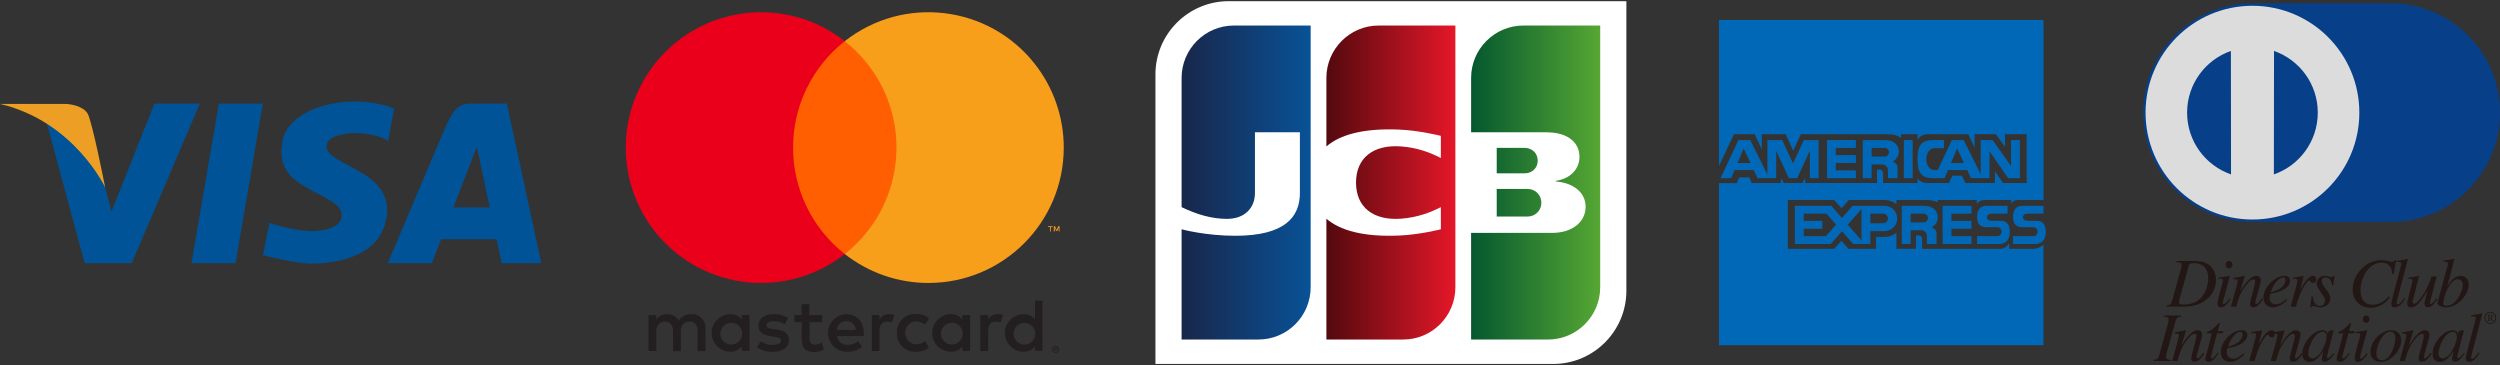<?xml version="1.0" encoding="utf-8"?>
<!-- Generator: Adobe Illustrator 22.0.1, SVG Export Plug-In . SVG Version: 6.00 Build 0)  -->
<svg version="1.1" id="レイヤー_1" xmlns="http://www.w3.org/2000/svg" xmlns:xlink="http://www.w3.org/1999/xlink" x="0px"
	 y="0px" width="760px" height="111px" viewBox="0 0 760 111" style="enable-background:new 0 0 760 111;" xml:space="preserve">
<rect x="0" y="0" width="760" height="111" fill="#333333" stroke="none"/>
<style type="text/css">
	.st0{fill:#0068B6;}
	.st1{fill:#005396;}
	.st2{fill:#EC9F24;}
	.st3{fill:#FFFFFF;}
	.st4{fill:url(#SVGID_1_);}
	.st5{fill:url(#SVGID_2_);}
	.st6{fill:url(#SVGID_3_);}
	.st7{fill:#073F89;}
	.st8{fill:#DCDCDC;}
	.st9{fill:#221714;}
	.st10{fill:#231F20;}
	.st11{fill:#FF5F00;}
	.st12{fill:#EB001B;}
	.st13{fill:#F79E1B;}
</style>
<g>
	<g>
		<path class="st0" d="M618.302,75.63c-1.055,0-7.507,0-7.507,0v-1.672c-0.739,1.096-1.451,1.672-2.652,1.672H584.32v-3.071
			c0-0.544-0.466-0.988-1.037-0.988h-0.824v4.059h-5.949v-4.863c-0.98,0.791-2.235,1.268-3.603,1.268h-2.594v3.595h-8.371
			l-2.123-2.4l-2.263,2.4h-14.074V60.8h14.125l2.211,2.52l2.219-2.52h10.869c1.369,0,2.624,0.474,3.603,1.268V60.8h9.286
			c1.286,0,2.383,0.254,3.279,0.692l0.008-0.692h11.857v1.185c0.622-0.775,1.286-1.185,2.289-1.185c2.273,0,8.171,0,8.171,0v0.967
			c0.573-0.635,1.2-0.967,2.11-0.967h7.707V6.067H522.58v44.372l4.526-9.636h6.317l2.178,4.635v-4.635h7.248l2.289,5.032l2.32-5.032
			h26.48c1.651,0,2.994,0.417,3.997,1.11l0.01-1.11h4.985v1.67c0.741-1.092,1.765-1.67,2.965-1.67h12.469l1.91,4.081v-4.081h6.494
			l2.73,3.827v-3.827h6.624v14.831h-7.197l-2.452-3.546v3.546h-9.005l-1.037-2.23h-2.927l-1.035,2.23h-6.574
			c-1.166,0-2.219-0.386-2.965-1.353v1.353h-4.161h-6.31v-3.069c0-0.547-0.461-0.99-1.034-0.99h-0.824v4.059h-21.825v-1.452
			l-0.9,1.452h-5.589l-0.9-1.457v1.457h-8.881l-0.692-1.708h-3.103l-0.736,1.747l-5.397-0.016v49.277h98.637v-30.54
			C620.392,75.111,619.306,75.63,618.302,75.63z"/>
		<g>
			<path class="st0" d="M550.193,45.834v8.342h2.683V42.571h-4.515l-3.282,7.121l-3.284-7.121h-4.513v10.468l-5.205-10.468h-3.591
				l-5.452,11.605h3.215l1.045-2.47h5.843l1.149,2.47h2.996h0.568h2.115v-8.342l3.844,8.342h2.538L550.193,45.834z M528.208,49.544
				l1.874-4.419l2.051,4.419H528.208z"/>
			<polygon class="st0" points="564.191,51.786 558.081,51.786 558.081,49.544 564.191,49.544 564.191,47.154 558.081,47.154 
				558.081,44.964 564.191,44.964 564.191,42.571 555.398,42.571 555.398,54.176 564.191,54.176 			"/>
			<polygon class="st0" points="590.549,74.173 599.34,74.173 599.34,71.783 593.232,71.783 593.232,69.541 599.34,69.541 
				599.34,67.151 593.232,67.151 593.232,64.96 599.34,64.96 599.34,62.568 590.549,62.568 			"/>
			<path class="st0" d="M577.243,46.096c0-1.947-1.477-3.526-4.129-3.526h-6.823v11.605h2.683v-4.178h3.209
				c0.969,0,1.755,0.785,1.755,1.755v2.424h2.924v-3.295c0-0.757-0.586-1.416-1.457-1.77
				C576.504,48.494,577.243,47.377,577.243,46.096z M572.88,47.608h-3.906v-2.644h3.906c0.754,0,1.367,0.591,1.367,1.322
				C574.247,47.014,573.635,47.608,572.88,47.608z"/>
			<path class="st0" d="M589.1,66.093c0-1.947-1.475-3.525-4.13-3.525h-6.823v11.605h2.684v-4.179h3.209
				c0.97,0,1.755,0.786,1.755,1.752v2.427h2.924v-3.295c0-0.757-0.586-1.418-1.457-1.77C588.362,68.491,589.1,67.374,589.1,66.093z
				 M584.74,67.602h-3.909V64.96h3.909c0.752,0,1.363,0.591,1.363,1.322C586.104,67.011,585.492,67.602,584.74,67.602z"/>
			<rect x="578.77" y="42.571" class="st0" width="2.686" height="11.605"/>
			<path class="st0" d="M587.867,54.176c2.089,0,3.082,0,3.082,0l0,0h0.184l1.047-2.47h5.843l1.149,2.47h2.963h0.599h2.084v-8.204
				l5.664,8.204h3.559V42.571h-2.684v7.875l-5.614-7.875h-3.609v10.4l-5.172-10.4h-3.59l-4.28,9.117c-0.332,0-0.682,0-1.027,0
				c-1.407,0-2.473-1.337-2.473-3.313c0-1.975,1.066-3.313,2.473-3.313c1.408,0,2.883,0,2.883,0v-2.491c0,0-0.993,0-3.082,0
				c-3.58,0-4.954,1.338-4.954,5.804S584.286,54.176,587.867,54.176z M594.97,45.124l2.053,4.419h-3.927L594.97,45.124z"/>
			<path class="st0" d="M572.906,62.568h-4.313h-1.825h-0.858h-2.717l-3.256,3.694l-3.214-3.694h-11.072v11.605h10.893l3.414-3.873
				l3.414,3.873h2.538h0.907h1.776v-3.91c1.299,0,3.71,0,4.313,0c2.128,0,3.855-1.721,3.855-3.847
				C576.761,64.291,575.035,62.568,572.906,62.568z M555.077,71.783h-6.742v-2.242h5.659v-2.39h-5.659V64.96h6.921l2.914,3.31
				L555.077,71.783z M561.713,68.307l4.197-4.764v9.588L561.713,68.307z M572.484,67.874h-3.891V64.96h3.891
				c0.799,0,1.444,0.651,1.444,1.457S573.282,67.874,572.484,67.874z"/>
			<path class="st0" d="M608.112,67.12h-2.797c-0.718,0-1.301-0.482-1.301-1.081c0-0.594,0.583-1.079,1.301-1.079h4.97v-2.392
				c0,0-4.614,0-6.393,0c-1.325,0-2.864,0.552-2.864,3.471c0,2.54,1.539,3.022,2.864,3.022h3.313c0.716,0,1.302,0.606,1.302,1.361
				c0,0.752-0.586,1.361-1.302,1.361h-6.177v2.39c0,0,4.944,0,6.724,0c1.325,0,3.225-0.599,3.225-3.772
				C610.977,67.643,609.439,67.12,608.112,67.12z"/>
			<path class="st0" d="M619.047,67.12h-2.8c-0.718,0-1.301-0.482-1.301-1.081c0-0.594,0.583-1.079,1.301-1.079h4.969v-2.392
				c0,0-4.612,0-6.39,0c-1.327,0-2.864,0.552-2.864,3.471c0,2.54,1.537,3.022,2.864,3.022h3.31c0.718,0,1.302,0.606,1.302,1.361
				c0,0.752-0.583,1.361-1.302,1.361h-6.175v2.39c0,0,4.944,0,6.722,0c1.327,0,3.227-0.599,3.227-3.772
				C621.911,67.643,620.374,67.12,619.047,67.12z"/>
		</g>
		<path d="M563.318,48.981"/>
	</g>
	<g>
		<polygon class="st1" points="79.922,31.496 66.526,31.496 58.205,80.003 71.6,80.003 		"/>
		<polygon class="st1" points="46.941,31.496 33.914,64.269 26.442,36.265 13.452,34.54 25.731,80.003 27.66,80.003 38.112,80.003 
			40.04,80.003 60.742,31.496 		"/>
		<path class="st1" d="M81.951,67.724l-2.03,9.822c0,0,9.844,2.592,14.715,2.592c6.529,0,18.774-1.595,22.123-11.166
			c3.349-9.572-2.74-14.257-8.524-17.448c-5.784-3.19-10.249-4.885-8.626-8.275c1.624-3.39,13.091-3.789,18.368-0.399l1.827-9.87
			c0,0-6.489-2.937-15.932-1.894c-10.148,1.12-16.981,5.991-17.962,11.665c-0.939,5.429-0.203,9.87,6.393,13.759
			c6.596,3.888,11.873,5.384,11.569,9.272c-0.304,3.888-7.104,5.085-12.786,4.188C85.402,69.071,81.951,67.724,81.951,67.724z"/>
		<path class="st1" d="M152.507,80.003h12.049l-10.48-48.507h-4.032h-7.002c0,0-2.706-0.169-4.465,1.725
			c-1.759,1.894-3.653,6.562-3.653,6.562l-17.049,40.22h13.395l2.814-7.272h16.871L152.507,80.003z M137.829,63.056l7.132-18.427
			l3.931,18.427H137.829z"/>
		<path class="st2" d="M0,31.597c0,0,18.216,0,19.789,0s5.378,0.609,6.799,2.841s5.378,22.529,5.378,22.529S22.529,36.874,0,31.597z
			"/>
	</g>
	<g>
		<path class="st3" d="M494.421,88.373c0,12.303-9.976,22.271-22.262,22.271H351.254v-88.02c0-12.3,9.989-22.267,22.265-22.267
			h120.902V88.373z"/>
		<g>
			<g>
				<linearGradient id="SVGID_1_" gradientUnits="userSpaceOnUse" x1="447.216" y1="55.488" x2="486.465" y2="55.488">
					<stop  offset="0" style="stop-color:#04582F"/>
					<stop  offset="1" style="stop-color:#56A733"/>
				</linearGradient>
				<path class="st4" d="M455.003,65.824h9.211c0.287,0,0.847-0.049,1.097-0.103c1.773-0.38,3.261-1.952,3.261-4.09
					c0-2.131-1.487-3.706-3.261-4.094c-0.25-0.053-0.81-0.108-1.097-0.108h-9.211V65.824z M463.145,7.761
					c-8.796,0-15.928,7.134-15.928,15.93v16.512h22.538c0.52,0,1.157,0.039,1.562,0.059c5.072,0.26,8.839,2.873,8.839,7.413
					c0,3.578-2.563,6.616-7.224,7.307v0.185c5.143,0.357,9.099,3.195,9.099,7.672c0,4.833-4.337,7.953-10.111,7.953h-24.703v32.423
					h23.358c8.778,0,15.891-7.114,15.891-15.903V7.761H463.145z M467.47,48.839c0-2.112-1.483-3.523-3.213-3.813
					c-0.161-0.027-0.603-0.074-0.907-0.074h-8.348V52.7h8.348c0.304,0,0.745-0.044,0.907-0.079
					C465.987,52.332,467.47,50.93,467.47,48.839z"/>
			</g>
		</g>
		<linearGradient id="SVGID_2_" gradientUnits="userSpaceOnUse" x1="359.206" y1="55.488" x2="398.442" y2="55.488">
			<stop  offset="0" style="stop-color:#19264A"/>
			<stop  offset="1" style="stop-color:#085297"/>
		</linearGradient>
		<path class="st5" d="M375.125,7.761c-8.789,0-15.918,7.134-15.918,15.93v39.278c4.469,2.163,9.082,3.568,13.76,3.568
			c5.484,0,8.539-3.361,8.539-7.878V40.203h13.662v18.456c0,7.219-4.442,13.015-19.622,13.015c-9.143,0-16.34-1.976-16.34-1.976
			v33.518h23.341c8.766,0,15.895-7.114,15.895-15.903V7.761H375.125z"/>
		<linearGradient id="SVGID_3_" gradientUnits="userSpaceOnUse" x1="403.224" y1="55.488" x2="442.437" y2="55.488">
			<stop  offset="0" style="stop-color:#53090E"/>
			<stop  offset="1" style="stop-color:#E51729"/>
		</linearGradient>
		<path class="st6" d="M419.126,7.761c-8.765,0-15.902,7.134-15.902,15.93v20.822c4.037-3.465,11.005-5.615,22.312-5.114
			c6.088,0.275,12.486,1.903,12.486,1.903v6.733c-3.191-1.629-7.073-3.145-12.027-3.52c-8.596-0.652-13.766,3.55-13.766,10.989
			c0,7.426,5.17,11.626,13.766,10.972c4.955-0.373,8.891-1.92,12.027-3.505v6.728c0,0-6.398,1.627-12.486,1.897
			c-11.308,0.514-18.276-1.646-22.312-5.106v36.727h23.338c8.785,0,15.874-7.114,15.874-15.903V7.761H419.126z"/>
	</g>
	<g>
		<path class="st7" d="M726.758,67.476c18.354,0,33.242-14.881,33.242-33.235c0-18.362-14.888-33.235-33.242-33.235h-42.017
			c-18.354,0-33.235,14.873-33.235,33.235c0,18.354,14.88,33.235,33.235,33.235H726.758z"/>
		<path class="st8" d="M684.741,66.733c17.952,0,32.499-14.539,32.499-32.491c0-17.945-14.547-32.484-32.499-32.484
			c-17.953,0-32.492,14.539-32.492,32.484C652.249,52.193,666.788,66.733,684.741,66.733"/>
		<path class="st7" d="M678.188,15.485c-7.752,2.707-13.311,10.08-13.311,18.757c0,8.699,5.575,16.078,13.357,18.778L678.188,15.485
			z"/>
		<path class="st7" d="M704.604,34.242c0,8.699-5.575,16.078-13.349,18.778l0.046-37.535
			C699.06,18.192,704.604,25.565,704.604,34.242"/>
		<path class="st9" d="M665.446,80.605c0.091-0.296,0.174-0.615,1.388-0.615c3.755,0,4.467,2.617,4.467,4.763
			c0,1.281-0.698,7.827-7.372,7.827c-1.008,0-1.524-0.129-1.524-0.826c0-0.341,0.287-1.274,0.47-1.973L665.446,80.605z
			 M661.563,79.694c1.077,0.084,1.638,0.19,1.638,0.911c0,0.432-0.167,1.084-0.243,1.319l-2.601,9.381
			c-0.372,1.305-0.675,1.381-1.722,1.57v0.341h5.37c6.243,0,9.655-3.929,9.655-8.221c0-2.23-1.312-5.643-6.196-5.643h-5.901V79.694z
			"/>
		<path class="st9" d="M678.051,91.018c-0.819,1.259-1.759,2.435-2.943,2.435c-0.994,0-0.994-0.933-0.994-1.319
			c0-0.994,1.661-6.265,1.661-6.856c0-0.447-0.159-0.554-1.327-0.554V84.39c0.796-0.046,2.571-0.38,3.39-0.531l0.061,0.038
			l-1.859,6.833c-0.083,0.289-0.341,1.154-0.341,1.404c0,0.143,0.144,0.318,0.341,0.318c0.251,0,0.872-0.417,1.737-1.645
			L678.051,91.018z M677.627,81.59c-0.531,0-1.009-0.372-1.009-1.099c0-0.751,0.478-1.153,1.001-1.153
			c0.691,0,1.055,0.698,1.055,1.169C678.673,80.923,678.324,81.59,677.627,81.59"/>
		<path class="st9" d="M687.956,91.011c-1.047,1.417-1.79,2.405-2.943,2.405c-0.971,0-1.009-0.63-1.009-1.259
			c0-0.516,1.57-5.689,1.57-6.545c0-0.372-0.129-0.675-0.546-0.675c-1.017,0-2.344,1.82-3.11,3.018
			c-0.971,1.472-1.259,2.382-2.124,5.264h-1.593c0.652-2.397,2.078-7.364,2.078-7.812c0-0.326-0.204-0.553-1.35-0.553v-0.341
			c1.146-0.213,2.291-0.432,3.443-0.652l0.053,0.038l-1.365,4.437l0.053,0.045c1.002-1.57,2.944-4.52,4.703-4.52
			c0.986,0,1.472,0.523,1.472,1.395c0,0.911-1.699,6.159-1.699,6.78c0,0.334,0.295,0.372,0.341,0.372
			c0.417,0,0.955-0.675,1.736-1.677L687.956,91.011z"/>
		<path class="st9" d="M690.679,87.863c0.782-1.881,2.238-3.519,3.39-3.519c0.516,0,0.728,0.41,0.728,0.834
			c0,0.182-0.106,2.731-4.483,3.625L690.679,87.863z M695.055,90.904c-1.062,0.872-1.957,1.585-3.11,1.585
			c-0.872,0-1.987-0.485-1.987-1.926c0-0.425,0.106-0.85,0.227-1.29l0.577-0.091c3.435-0.501,5.438-2.214,5.438-3.891
			c0-0.918-0.652-1.433-1.744-1.433c-2.996,0-6.349,3.565-6.349,6.599c0,1.334,0.691,2.995,2.913,2.995
			c2.124,0,4.05-1.956,4.278-2.29L695.055,90.904z"/>
		<path class="st9" d="M696.345,93.217l1.729-6.196c0.197-0.797,0.334-1.517,0.334-1.699c0-0.295-0.107-0.629-0.766-0.629
			c-0.235,0-0.455,0.061-0.698,0.091v-0.364c1.085-0.137,2.329-0.41,3.285-0.561l0.076,0.038l-1.047,4.225l0.046,0.031l0.167-0.41
			c0.705-1.396,2.32-3.883,3.655-3.883c0.493,0,1.016,0.319,1.016,1.031c0,1.115-0.766,1.115-1.001,1.115
			c-0.911,0-0.592-0.766-1.1-0.766c-0.66,0-1.926,2.351-2.1,2.67c-0.812,1.539-1.108,2.487-1.972,5.308H696.345z"/>
		<path class="st9" d="M703.056,90.108c0.152,0.94,0.494,2.897,2.207,2.897c1.191,0,1.532-1.017,1.532-1.714
			c0-1.411-2.533-3.444-2.533-5.081c0-0.652,0.296-2.351,2.548-2.351c0.956,0,1.381,0.349,2.017,0.349
			c0.364,0,0.501-0.197,0.6-0.364h0.295l-0.425,2.942h-0.341c-0.099-1.214-0.614-2.442-2.002-2.442c-0.47,0-1.145,0.189-1.145,1.228
			c0,1.35,2.594,3.231,2.594,5.036c0,2.313-1.964,2.844-3.155,2.844c-0.645,0-1.502-0.402-2.109-0.402
			c-0.295,0-0.38,0.213-0.508,0.44h-0.341l0.424-3.382H703.056z"/>
		<path class="st9" d="M727.274,83.282c-0.046-0.591-0.227-3.444-3.261-3.444c-4.255,0-6.417,5.142-6.417,8.267
			c0,2.783,1.168,4.536,3.686,4.536c2.404,0,3.883-1.502,4.907-2.504l0.356,0.296c-0.774,0.948-2.677,3.162-5.772,3.162
			c-2.457,0-5.56-1.486-5.56-5.734c0-4.089,3.762-8.783,8.616-8.783c1.532,0,2.829,0.515,3.307,0.515
			c0.629,0,0.759-0.258,0.849-0.485h0.455l-0.781,4.231L727.274,83.282z"/>
		<path class="st9" d="M731.172,90.805c-1.077,1.623-1.911,2.647-3.231,2.647c-0.925,0-1.001-0.721-1.001-1.319
			c0-0.448,3.072-11.521,3.072-11.969c0-0.553-0.888-0.553-1.442-0.523v-0.349c1.1-0.121,2.207-0.319,3.299-0.577l0.114,0.106
			l-3.208,12.287c-0.038,0.197-0.205,0.774-0.205,1.002c0,0.136,0,0.424,0.311,0.424c0.531,0,0.986-0.584,2.018-1.926
			L731.172,90.805z"/>
		<path class="st9" d="M740.986,90.919c-1.334,1.934-1.896,2.496-2.942,2.496c-0.956,0-1.017-0.805-1.017-1.108
			c0-0.387,0.432-2.17,0.918-3.899h-0.061c-1.441,2.397-3.011,5.044-4.914,5.044c-0.766,0-1.176-0.318-1.176-1.251
			c0-0.942,1.6-6.28,1.6-6.857c0-0.622-0.387-0.622-1.266-0.622v-0.303c1.062-0.121,2.123-0.295,3.193-0.561l0.067,0.038
			l-1.941,7.714c-0.068,0.273,0,0.713,0.455,0.713c0.91,0,2.23-1.987,2.965-3.094c1.032-1.578,1.502-2.913,2.328-5.181h1.577
			l-1.683,6.348c-0.137,0.424-0.394,1.358-0.394,1.669c0,0.106,0.015,0.341,0.243,0.341c0.401,0,1.001-0.735,1.744-1.677
			L740.986,90.919z"/>
		<path class="st9" d="M748.692,86.695c0,1.775-2.017,6.257-4.922,6.257c-1.002,0-1.002-0.547-1.002-0.691
			c0-2.23,2.033-7.372,4.384-7.372C748.48,84.889,748.692,86.035,748.692,86.695 M742.784,79.565c1.236,0.03,1.388,0.129,1.388,0.63
			c0,0.295-0.197,0.826-0.341,1.41l-2.89,10.64v0.076c0,0.485,1.639,1.13,2.761,1.13c3.246,0,6.795-3.671,6.795-7.031
			c0-1.547-1.046-2.563-2.534-2.563c-1.911,0-3.253,1.972-3.943,3.079l-0.046-0.015c0.728-2.412,1.699-6.356,2.154-8.101
			l-0.091-0.106c-1.108,0.213-2.192,0.356-3.254,0.493V79.565z"/>
		<path class="st9" d="M654.714,109.417c1.054-0.197,1.372-0.257,1.729-1.577l2.601-9.374c0.128-0.425,0.243-0.941,0.243-1.32
			c0-0.735-0.577-0.812-1.494-0.91v-0.334h5.256v0.334c-1.054,0.182-1.38,0.227-1.744,1.57l-2.609,9.397
			c-0.137,0.424-0.235,0.848-0.235,1.357c0,0.69,0.531,0.751,1.441,0.857v0.334h-5.187V109.417z"/>
		<path class="st9" d="M670.118,107.552c-1.061,1.425-1.812,2.396-2.958,2.396c-0.971,0-1.016-0.637-1.016-1.259
			c0-0.508,1.569-5.688,1.569-6.522c0-0.394-0.129-0.69-0.523-0.69c-1.032,0-2.367,1.828-3.133,3.012
			c-0.971,1.464-1.252,2.366-2.117,5.263h-1.592c0.652-2.389,2.078-7.372,2.078-7.804c0-0.326-0.212-0.554-1.365-0.554v-0.341
			c1.153-0.22,2.298-0.417,3.443-0.66l0.061,0.045l-1.35,4.43l0.046,0.046c0.985-1.578,2.943-4.521,4.702-4.521
			c0.986,0,1.464,0.524,1.464,1.411c0,0.902-1.699,6.143-1.699,6.788c0,0.311,0.311,0.357,0.357,0.357
			c0.409,0,0.94-0.683,1.729-1.684L670.118,107.552z"/>
		<path class="st9" d="M675.775,101.333h-1.782l-1.866,7.084c-0.023,0.06-0.023,0.106-0.023,0.181c0,0.182,0.106,0.35,0.334,0.35
			c0.432,0,1.175-1.002,1.699-1.684l0.28,0.152c-1.084,1.639-1.903,2.579-3.018,2.579c-0.417,0-1.008-0.212-1.008-0.857
			c0-0.326,0.394-1.616,0.486-1.956l1.516-5.848h-1.562c-0.016-0.114-0.016-0.213,0.046-0.319c0.121-0.181,0.728-0.349,1.077-0.531
			c0.705-0.379,1.722-1.319,2.321-2.062c0.076-0.099,0.166-0.296,0.356-0.258c0.144-0.038,0.19,0.159,0.144,0.318l-0.584,2.184
			h1.692L675.775,101.333z"/>
		<path class="st9" d="M677.657,104.404c0.804-1.889,2.244-3.526,3.382-3.526c0.524,0,0.744,0.402,0.744,0.857
			c0,0.159-0.106,2.708-4.475,3.603L677.657,104.404z M682.033,107.446c-1.062,0.864-1.949,1.592-3.087,1.592
			c-0.902,0-2.002-0.501-2.002-1.941c0-0.417,0.113-0.85,0.197-1.29l0.607-0.083c3.443-0.501,5.445-2.207,5.445-3.892
			c0-0.925-0.66-1.441-1.752-1.441c-2.981,0-6.34,3.565-6.34,6.598c0,1.335,0.674,3.004,2.897,3.004c2.131,0,4.057-1.957,4.3-2.299
			L682.033,107.446z"/>
		<path class="st9" d="M683.77,109.751l1.699-6.188c0.227-0.797,0.349-1.51,0.349-1.715c0-0.288-0.106-0.629-0.774-0.629
			c-0.227,0-0.463,0.061-0.698,0.099v-0.357c1.085-0.136,2.337-0.417,3.292-0.568l0.061,0.045l-1.032,4.21l0.038,0.061l0.174-0.432
			c0.698-1.395,2.321-3.883,3.648-3.883c0.493,0,1.024,0.319,1.024,1.047c0,1.092-0.774,1.092-1.008,1.092
			c-0.902,0-0.584-0.758-1.1-0.758c-0.651,0-1.942,2.351-2.1,2.67c-0.796,1.539-1.099,2.487-1.972,5.308H683.77z"/>
		<path class="st9" d="M700.061,107.552c-1.062,1.425-1.805,2.396-2.958,2.396c-0.971,0-1.016-0.637-1.016-1.259
			c0-0.508,1.57-5.688,1.57-6.522c0-0.394-0.129-0.69-0.524-0.69c-1.016,0-2.359,1.828-3.124,3.012
			c-0.979,1.464-1.252,2.366-2.124,5.263h-1.6c0.675-2.389,2.086-7.372,2.086-7.804c0-0.326-0.213-0.554-1.35-0.554v-0.341
			c1.138-0.22,2.291-0.417,3.436-0.66l0.069,0.045l-1.365,4.43l0.045,0.046c0.994-1.578,2.943-4.521,4.702-4.521
			c0.978,0,1.472,0.524,1.472,1.411c0,0.902-1.692,6.143-1.692,6.788c0,0.311,0.296,0.357,0.341,0.357
			c0.417,0,0.941-0.683,1.729-1.684L700.061,107.552z"/>
		<path class="st9" d="M701.699,107.446c0-1.912,1.904-6.584,4.384-6.584c0.614,0,1.206,0.403,1.206,1.419
			c0,2.085-2.071,6.667-4.331,6.667C702.397,108.948,701.699,108.56,701.699,107.446 M709.398,107.415
			c-0.956,0.94-1.381,1.471-1.707,1.471c-0.159,0-0.289-0.137-0.289-0.281c0-0.66,1.957-7.895,2.01-8.146l-0.144-0.068l-1.296,0.152
			l-0.053,0.061l-0.228,0.94h-0.046c-0.046-0.591-0.758-1.153-1.676-1.153c-2.828,0-6.059,3.974-6.059,7.083
			c0,0.623,0.06,2.519,2.184,2.519c1.274,0,2.396-0.637,4.156-3.23l0.046,0.044c-0.334,1.29-0.44,1.752-0.44,2.246
			c0,0.363,0,0.91,0.887,0.91c0.902,0,1.63-0.758,2.905-2.336L709.398,107.415z"/>
		<path class="st9" d="M715.7,101.333h-1.775l-1.866,7.084c-0.03,0.06-0.03,0.106-0.03,0.181c0,0.182,0.106,0.35,0.326,0.35
			c0.432,0,1.176-1.002,1.707-1.684l0.28,0.152c-1.084,1.639-1.911,2.579-3.018,2.579c-0.417,0-1.009-0.212-1.009-0.857
			c0-0.326,0.395-1.616,0.485-1.956l1.532-5.848h-1.577c-0.03-0.114-0.03-0.213,0.045-0.319c0.121-0.181,0.714-0.349,1.077-0.531
			c0.697-0.379,1.722-1.319,2.32-2.062c0.076-0.099,0.16-0.296,0.357-0.258c0.144-0.038,0.204,0.159,0.144,0.318l-0.591,2.184h1.699
			L715.7,101.333z"/>
		<path class="st9" d="M719.773,107.575c-0.827,1.236-1.76,2.419-2.951,2.419c-0.993,0-0.993-0.94-0.993-1.32
			c0-1.001,1.668-6.265,1.668-6.856c0-0.455-0.159-0.553-1.327-0.553v-0.342c0.804-0.045,2.556-0.379,3.39-0.53l0.068,0.045
			l-1.873,6.827c-0.084,0.311-0.341,1.154-0.341,1.41c0,0.137,0.144,0.319,0.341,0.319c0.257,0,0.872-0.432,1.736-1.669
			L719.773,107.575z M719.34,98.124c-0.523,0-1.008-0.357-1.008-1.099s0.485-1.145,0.994-1.145c0.705,0,1.061,0.691,1.061,1.154
			C720.387,97.464,720.054,98.124,719.34,98.124"/>
		<path class="st9" d="M726.713,100.832c1.016,0,1.486,0.94,1.486,2.048c0,2.267-1.668,6.659-4.088,6.659
			c-1.069,0-1.707-0.759-1.707-1.964C722.404,105.065,724.345,100.832,726.713,100.832 M726.864,100.392
			c-3.094,0-6.235,3.413-6.235,6.538c0,1.759,0.956,3.064,3.186,3.064c3.254,0,6.173-3.845,6.173-6.462
			C729.989,102.136,729.321,100.392,726.864,100.392"/>
		<path class="st9" d="M739.242,107.552c-1.069,1.425-1.797,2.396-2.958,2.396c-0.971,0-1.017-0.637-1.017-1.259
			c0-0.508,1.578-5.688,1.578-6.522c0-0.394-0.136-0.69-0.531-0.69c-1.031,0-2.373,1.828-3.14,3.012
			c-0.971,1.464-1.229,2.366-2.109,5.263h-1.592c0.651-2.389,2.086-7.372,2.086-7.804c0-0.326-0.221-0.554-1.358-0.554v-0.341
			c1.137-0.22,2.283-0.417,3.428-0.66l0.068,0.045l-1.357,4.43l0.045,0.046c1.001-1.578,2.943-4.521,4.702-4.521
			c0.986,0,1.471,0.524,1.471,1.411c0,0.902-1.699,6.143-1.699,6.788c0,0.311,0.303,0.357,0.341,0.357
			c0.417,0,0.948-0.683,1.729-1.684L739.242,107.552z"/>
		<path class="st9" d="M741.298,107.446c0-1.912,1.919-6.584,4.391-6.584c0.607,0,1.205,0.403,1.205,1.419
			c0,2.085-2.077,6.667-4.33,6.667C741.987,108.948,741.298,108.56,741.298,107.446 M748.995,107.415
			c-0.941,0.94-1.381,1.471-1.699,1.471c-0.151,0-0.295-0.137-0.295-0.281c0-0.66,1.956-7.895,2.025-8.146l-0.152-0.068
			l-1.305,0.152l-0.053,0.061l-0.22,0.94h-0.03c-0.068-0.591-0.774-1.153-1.684-1.153c-2.829,0-6.082,3.974-6.082,7.083
			c0,0.623,0.076,2.519,2.199,2.519c1.274,0,2.397-0.637,4.157-3.23l0.045,0.044c-0.341,1.29-0.44,1.752-0.44,2.246
			c0,0.363,0,0.91,0.88,0.91c0.925,0,1.638-0.758,2.912-2.336L748.995,107.415z"/>
		<path class="st9" d="M753.819,107.324c-1.092,1.653-1.912,2.67-3.232,2.67c-0.932,0-1.015-0.728-1.015-1.32
			c0-0.454,3.071-11.528,3.071-11.968c0-0.546-0.887-0.546-1.433-0.531v-0.333c1.099-0.137,2.2-0.327,3.307-0.577l0.114,0.106
			l-3.208,12.279c-0.046,0.19-0.213,0.766-0.213,1.001c0,0.137,0,0.417,0.318,0.417c0.531,0,0.971-0.591,2.01-1.934L753.819,107.324
			z"/>
		<path class="st9" d="M756.799,95.735h0.213c0.205,0,0.372,0.099,0.372,0.41c0,0.273-0.106,0.47-0.372,0.47h-0.213V95.735z
			 M756.201,95.72c0.257,0.031,0.257,0.016,0.257,0.243v1.274c0,0.227,0,0.227-0.257,0.258v0.068h0.85v-0.068
			c-0.266-0.031-0.251-0.031-0.251-0.258v-0.515h0.243c0.341,0.5,0.471,0.842,0.629,0.842h0.341v-0.039
			c-0.099-0.075-0.257-0.249-0.401-0.454l-0.296-0.394c0.243-0.091,0.425-0.296,0.425-0.562c0-0.317-0.296-0.477-0.614-0.477h-0.925
			V95.72z M758.84,96.631c0-0.994-0.781-1.821-1.789-1.821c-1.024,0-1.806,0.827-1.806,1.821c0,1.001,0.782,1.82,1.806,1.82
			C758.059,98.451,758.84,97.632,758.84,96.631 M758.544,96.631c0,0.849-0.66,1.593-1.493,1.593c-0.85,0-1.509-0.744-1.509-1.593
			c0-0.834,0.66-1.593,1.509-1.593C757.884,95.037,758.544,95.796,758.544,96.631"/>
	</g>
	<g id="Layer_2">
		<g id="Layer_1-2">
			<path class="st10" d="M214.461,106.71v-6.858c0.155-2.242-1.536-4.185-3.778-4.34c-0.173-0.012-0.347-0.013-0.52-0.003
				c-1.539-0.101-3.01,0.644-3.84,1.943c-0.757-1.261-2.143-2.006-3.612-1.943c-1.279-0.065-2.497,0.553-3.2,1.623v-1.349h-2.377
				v10.927h2.4v-6.012c-0.191-1.401,0.789-2.692,2.19-2.883c0.161-0.022,0.323-0.029,0.484-0.02c1.577,0,2.377,1.029,2.377,2.88
				v6.08h2.4v-6.058c-0.185-1.408,0.807-2.7,2.215-2.884c0.152-0.02,0.306-0.026,0.459-0.019c1.623,0,2.4,1.029,2.4,2.88v6.08
				L214.461,106.71z M249.972,95.784h-3.909v-3.315h-2.4v3.315h-2.172v2.172h2.217v5.029c0,2.537,0.983,4.046,3.795,4.046
				c1.05,0.004,2.081-0.29,2.972-0.846l-0.686-2.034c-0.638,0.38-1.361,0.593-2.103,0.617c-1.143,0-1.577-0.731-1.577-1.829v-4.983
				h3.886L249.972,95.784z M270.248,95.509c-1.181-0.035-2.286,0.579-2.88,1.6v-1.326h-2.354v10.927h2.377v-6.126
				c0-1.806,0.777-2.812,2.286-2.812c0.508-0.007,1.013,0.086,1.486,0.274l0.731-2.286c-0.543-0.194-1.115-0.295-1.692-0.297
				L270.248,95.509z M239.594,96.652c-1.346-0.8-2.893-1.197-4.458-1.143c-2.766,0-4.572,1.326-4.572,3.497
				c0,1.783,1.326,2.88,3.772,3.223l1.143,0.16c1.303,0.183,1.92,0.526,1.92,1.143c0,0.846-0.869,1.326-2.492,1.326
				c-1.305,0.038-2.586-0.365-3.635-1.143l-1.143,1.852c1.385,0.967,3.043,1.464,4.732,1.417c3.155,0,4.983-1.486,4.983-3.566
				c0-2.08-1.44-2.926-3.817-3.269l-1.143-0.16c-1.029-0.137-1.852-0.343-1.852-1.074s0.777-1.28,2.08-1.28
				c1.204,0.014,2.385,0.337,3.429,0.937L239.594,96.652z M303.268,95.509c-1.181-0.035-2.286,0.579-2.88,1.6v-1.326h-2.354v10.927
				h2.377v-6.126c0-1.806,0.777-2.812,2.286-2.812c0.508-0.007,1.013,0.086,1.486,0.274l0.732-2.286
				c-0.543-0.194-1.115-0.295-1.692-0.297L303.268,95.509z M272.637,101.224c-0.112,3.047,2.267,5.608,5.314,5.72
				c0.172,0.006,0.344,0.005,0.516-0.005c1.427,0.073,2.83-0.392,3.932-1.303l-1.143-1.92c-0.822,0.627-1.824,0.971-2.857,0.983
				c-1.932-0.156-3.371-1.849-3.214-3.78c0.139-1.715,1.5-3.076,3.214-3.214c1.033,0.012,2.036,0.356,2.857,0.983l1.143-1.92
				c-1.102-0.911-2.504-1.376-3.932-1.303c-3.044-0.173-5.651,2.155-5.824,5.199c-0.01,0.172-0.011,0.344-0.005,0.515V101.224z
				 M294.901,101.224v-5.44h-2.377v1.326c-0.819-1.054-2.095-1.649-3.429-1.6c-3.156,0-5.715,2.559-5.715,5.715
				s2.559,5.715,5.715,5.715c1.334,0.049,2.61-0.546,3.429-1.6v1.326h2.377V101.224z M286.055,101.224
				c0.107-1.821,1.671-3.21,3.492-3.103c1.821,0.107,3.21,1.671,3.103,3.492c-0.103,1.739-1.538,3.1-3.28,3.109
				c-1.811,0.023-3.299-1.427-3.322-3.238C286.047,101.397,286.049,101.31,286.055,101.224z M257.367,95.509
				c-3.156,0.044-5.679,2.639-5.635,5.795c0.044,3.156,2.639,5.679,5.795,5.635l0,0c1.644,0.084,3.262-0.445,4.538-1.486
				l-1.143-1.76c-0.903,0.724-2.021,1.126-3.177,1.143c-1.634,0.141-3.083-1.045-3.269-2.674h8.115c0-0.297,0-0.594,0-0.914
				c0-3.429-2.126-5.715-5.189-5.715L257.367,95.509z M257.367,97.635c1.496-0.032,2.734,1.155,2.766,2.65c0,0,0,0.001,0,0.001
				h-5.715c0.086-1.526,1.376-2.704,2.903-2.652H257.367z M316.926,101.247v-9.852h-2.286v5.715c-0.819-1.054-2.095-1.649-3.429-1.6
				c-3.156,0-5.715,2.559-5.715,5.715s2.559,5.715,5.715,5.715c1.334,0.049,2.61-0.546,3.429-1.6v1.326h2.286V101.247z
				 M320.892,105.121c0.149-0.002,0.296,0.025,0.434,0.08c0.131,0.054,0.251,0.131,0.354,0.229c0.1,0.099,0.182,0.215,0.24,0.343
				c0.117,0.27,0.117,0.576,0,0.846c-0.058,0.128-0.14,0.244-0.24,0.343c-0.103,0.098-0.223,0.175-0.354,0.229
				c-0.137,0.06-0.285,0.092-0.434,0.091c-0.442-0.003-0.843-0.262-1.029-0.663c-0.116-0.27-0.116-0.576,0-0.846
				c0.058-0.128,0.14-0.244,0.24-0.343c0.103-0.098,0.223-0.175,0.354-0.229c0.149-0.059,0.309-0.086,0.469-0.08H320.892z
				 M320.892,107.053c0.114,0.001,0.227-0.023,0.331-0.069c0.098-0.044,0.188-0.106,0.263-0.183c0.296-0.323,0.296-0.82,0-1.143
				c-0.075-0.077-0.164-0.139-0.263-0.183c-0.105-0.046-0.217-0.069-0.331-0.069c-0.114,0.001-0.227,0.024-0.331,0.069
				c-0.103,0.042-0.196,0.104-0.274,0.183c-0.296,0.323-0.296,0.82,0,1.143c0.079,0.078,0.172,0.141,0.274,0.183
				c0.115,0.05,0.24,0.073,0.366,0.069L320.892,107.053z M320.961,105.693c0.107-0.005,0.212,0.027,0.297,0.091
				c0.071,0.059,0.109,0.148,0.103,0.24c0.003,0.077-0.026,0.151-0.08,0.206c-0.066,0.06-0.151,0.096-0.24,0.103l0.331,0.377h-0.263
				l-0.309-0.377h-0.103v0.377h-0.217v-1.006L320.961,105.693z M320.709,105.887v0.274h0.251c0.045,0.013,0.092,0.013,0.137,0
				c0.016-0.032,0.016-0.071,0-0.103c0.016-0.032,0.016-0.071,0-0.103c-0.045-0.013-0.092-0.013-0.137,0L320.709,105.887z
				 M308.137,101.247c0.107-1.821,1.671-3.21,3.492-3.103c1.821,0.107,3.21,1.671,3.103,3.492c-0.102,1.739-1.538,3.1-3.28,3.109
				c-1.811,0.023-3.299-1.427-3.322-3.238C308.129,101.419,308.131,101.333,308.137,101.247z M227.868,101.247v-5.463h-2.377v1.326
				c-0.819-1.054-2.095-1.649-3.429-1.6c-3.156,0-5.715,2.559-5.715,5.715s2.559,5.715,5.715,5.715
				c1.334,0.049,2.61-0.546,3.429-1.6v1.326h2.377L227.868,101.247z M219.021,101.247c0.107-1.821,1.671-3.21,3.492-3.103
				c1.821,0.107,3.21,1.671,3.103,3.492c-0.102,1.739-1.538,3.1-3.28,3.109c-1.811,0.036-3.308-1.404-3.344-3.215
				c-0.002-0.094,0-0.188,0.007-0.282H219.021z"/>
			<g id="_Group_">
				<rect x="238.806" y="12.52" class="st11" width="36.003" height="64.702"/>
				<path id="_Path_" class="st12" d="M241.091,44.877c-0.013-12.628,5.782-24.56,15.716-32.357
					c-17.867-14.042-43.734-10.94-57.776,6.927c-14.042,17.867-10.94,43.734,6.927,57.776c14.921,11.727,35.928,11.727,50.849,0
					C246.877,69.428,241.082,57.501,241.091,44.877z"/>
				<path class="st13" d="M323.384,44.877c-0.001,22.724-18.423,41.146-41.147,41.145c-9.223,0-18.179-3.099-25.43-8.8
					c17.867-14.042,20.968-39.909,6.927-57.776c-2.025-2.576-4.35-4.902-6.927-6.927c17.864-14.045,43.732-10.949,57.777,6.916
					c5.701,7.251,8.8,16.206,8.8,25.43V44.877z"/>
				<path class="st13" d="M319.452,70.364v-1.326h0.537v-0.274h-1.36v0.274h0.583v1.326L319.452,70.364z M322.092,70.364v-1.6
					h-0.411l-0.48,1.143l-0.48-1.143h-0.366v1.6h0.297v-1.2l0.446,1.04h0.309l0.446-1.04v1.212L322.092,70.364z"/>
			</g>
		</g>
	</g>
</g>
<g>
</g>
<g>
</g>
<g>
</g>
<g>
</g>
<g>
</g>
<g>
</g>
<g>
</g>
<g>
</g>
<g>
</g>
<g>
</g>
<g>
</g>
<g>
</g>
<g>
</g>
<g>
</g>
<g>
</g>
</svg>
